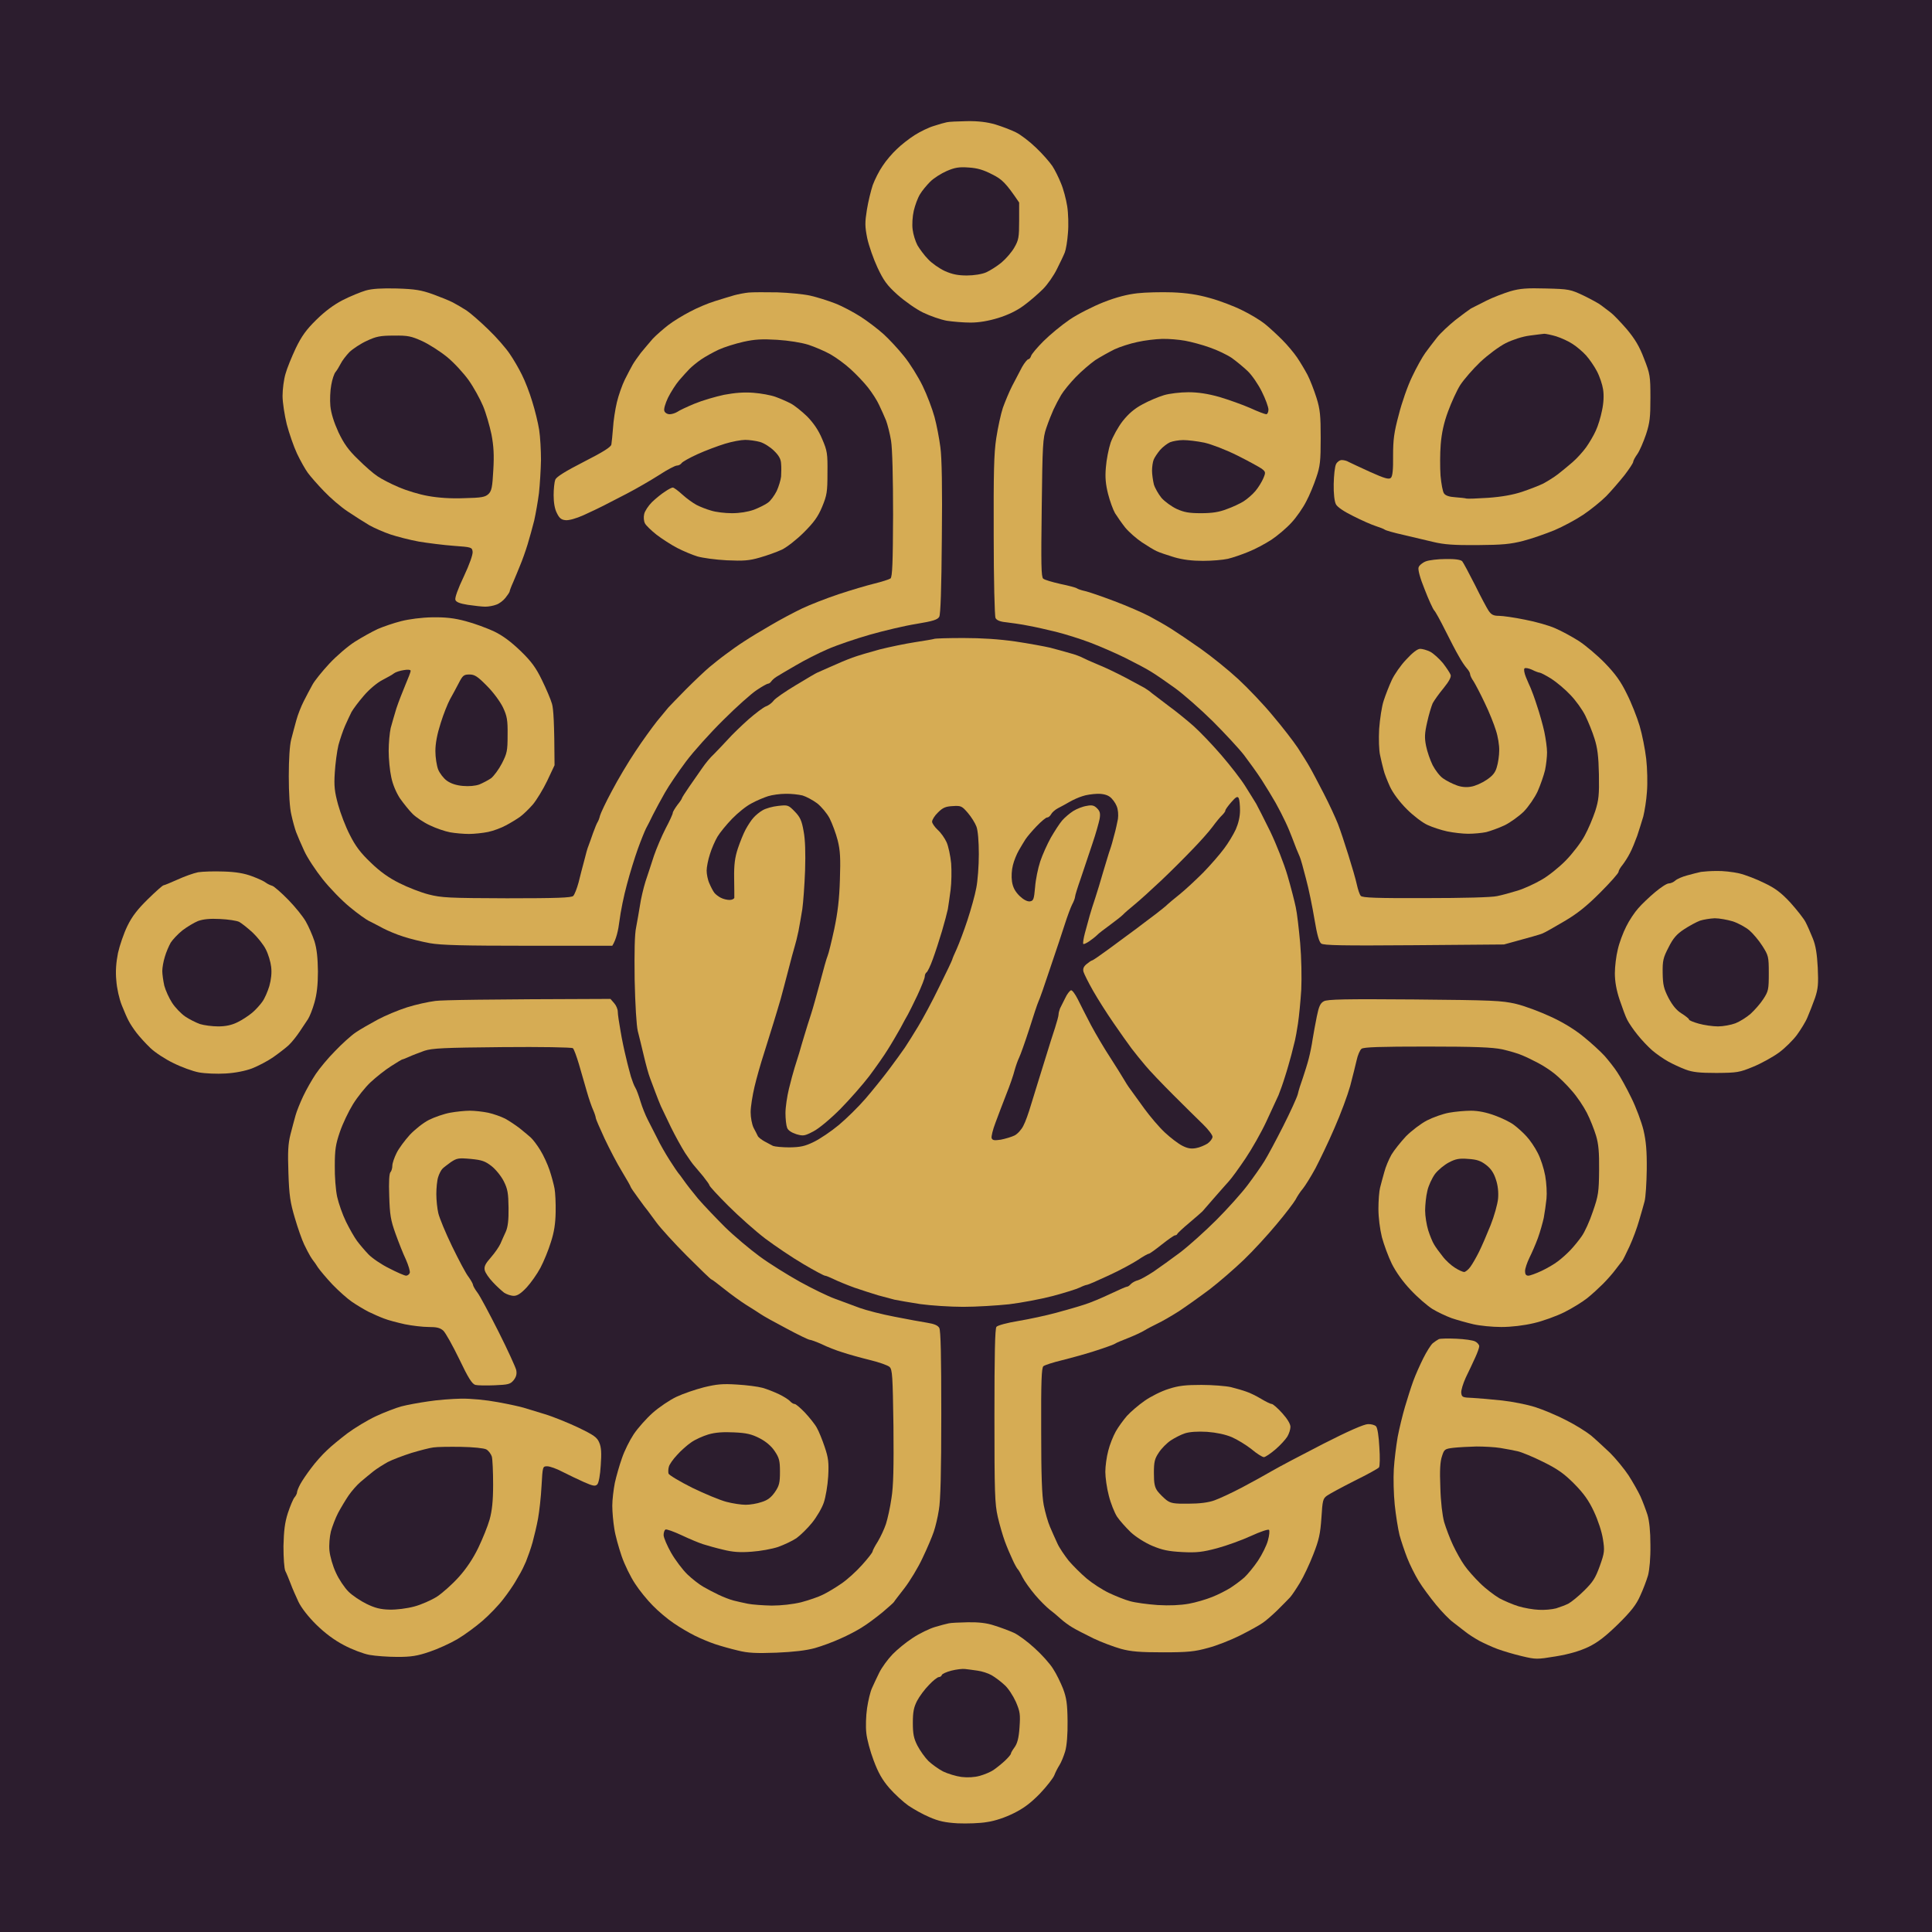 <svg width="500" height="500" viewBox="0 0 500 500" fill="none" xmlns="http://www.w3.org/2000/svg">
<rect x="0" y="0" width="500" height="500" fill="#808080" stroke="none"/>
<g clip-path="url(#clip0_2_2)">
<rect width="500" height="500" fill="white"/>
<path d="M-114 524V262V0H613.778V524H-114Z" fill="#2C1D2E"/>
<path d="M241.707 32.587C242.987 32.16 244.505 31.734 245.027 31.639C245.549 31.496 247.873 31.401 250.245 31.354C253.186 31.307 255.462 31.591 257.597 32.208C259.305 32.73 261.676 33.631 262.91 34.248C264.096 34.817 266.467 36.619 268.127 38.232C269.788 39.797 271.638 41.932 272.349 42.975C273.013 43.972 274.009 46.011 274.578 47.434C275.195 48.857 275.907 51.561 276.191 53.364C276.476 55.166 276.571 58.344 276.381 60.336C276.239 62.376 275.859 64.606 275.575 65.317C275.29 66.076 274.341 68.021 273.535 69.634C272.729 71.294 271.116 73.618 269.93 74.804C268.744 75.99 266.515 77.935 264.949 79.073C263.099 80.449 260.775 81.54 258.309 82.299C255.842 83.058 253.375 83.484 251.193 83.484C249.343 83.484 246.592 83.247 245.027 83.01C243.462 82.725 240.71 81.777 238.86 80.876C237.011 79.974 234.07 77.887 232.267 76.274C229.516 73.808 228.662 72.575 227.097 69.254C226.053 67.025 224.867 63.609 224.44 61.665C223.824 58.581 223.824 57.585 224.346 54.312C224.678 52.225 225.389 49.332 225.863 47.909C226.385 46.486 227.524 44.209 228.425 42.928C229.279 41.6 230.939 39.655 232.077 38.611C233.168 37.52 235.303 35.86 236.726 34.959C238.149 34.058 240.378 32.967 241.707 32.587Z" fill="#D6AC54"/>
<path d="M88.731 77.65C90.676 76.654 93.379 75.563 94.66 75.183C96.32 74.709 98.74 74.567 102.724 74.662C107.42 74.804 109.033 75.088 111.974 76.132C113.919 76.844 116.29 77.792 117.191 78.267C118.093 78.741 119.706 79.69 120.749 80.354C121.793 81.065 124.354 83.295 126.394 85.287C128.481 87.279 130.947 90.125 131.896 91.548C132.892 92.971 134.315 95.438 135.074 97.003C135.881 98.569 137.066 101.652 137.731 103.881C138.442 106.111 139.248 109.431 139.533 111.233C139.818 113.036 140.007 116.594 140.007 119.06C139.96 121.527 139.723 125.369 139.486 127.598C139.201 129.828 138.632 133.006 138.252 134.713C137.825 136.421 137.066 139.172 136.545 140.88C136.023 142.588 135.169 145.007 134.6 146.335C134.078 147.616 133.272 149.608 132.797 150.699C132.276 151.837 131.896 152.881 131.896 153.07C131.849 153.308 131.374 154.019 130.805 154.731C130.236 155.442 129.192 156.249 128.433 156.486C127.722 156.77 126.441 157.008 125.587 157.008C124.781 157.008 122.741 156.77 121.081 156.533C118.994 156.201 118.045 155.822 117.856 155.252C117.666 154.731 118.52 152.359 120.038 149.181C121.508 146.05 122.409 143.489 122.314 142.777C122.172 141.639 122.03 141.591 117.429 141.259C114.82 141.07 110.74 140.548 108.416 140.168C106.092 139.741 102.771 138.888 101.064 138.318C99.356 137.749 96.89 136.658 95.609 135.947C94.328 135.188 91.767 133.575 90.012 132.389C88.209 131.203 85.458 128.832 83.845 127.124C82.185 125.416 80.335 123.282 79.671 122.381C79.007 121.479 77.726 119.202 76.872 117.4C76.019 115.597 74.833 112.135 74.216 109.81C73.647 107.486 73.125 104.166 73.125 102.458C73.125 100.75 73.457 98.189 73.884 96.766C74.263 95.343 75.497 92.355 76.54 90.125C78.058 86.995 79.244 85.334 81.853 82.773C84.098 80.559 86.391 78.852 88.731 77.65Z" fill="#D6AC54"/>
<path d="M384.721 77.792C386.429 76.938 389.18 75.895 390.887 75.373C393.354 74.662 395.156 74.519 400.137 74.662C406.066 74.804 406.446 74.899 409.861 76.511C411.806 77.46 413.893 78.599 414.462 79.073L414.669 79.232C415.294 79.713 416.197 80.408 416.834 80.876C417.546 81.397 419.395 83.342 421.008 85.192C423.143 87.754 424.281 89.651 425.467 92.781C427.032 96.766 427.127 97.335 427.127 102.932C427.127 107.96 426.985 109.384 425.989 112.419C425.325 114.364 424.329 116.688 423.759 117.495C423.143 118.349 422.668 119.25 422.668 119.534C422.668 119.819 421.672 121.337 420.439 122.95C419.158 124.562 417.024 127.029 415.696 128.405C414.32 129.78 411.616 131.962 409.766 133.196C407.869 134.476 404.501 136.279 402.272 137.227C400.042 138.129 396.437 139.409 394.208 139.979C390.887 140.832 388.8 141.022 382.349 141.07C376.325 141.117 373.716 140.927 370.965 140.263C369.02 139.789 365.51 138.983 363.138 138.413C360.767 137.892 358.632 137.275 358.395 137.085C358.158 136.895 357.067 136.468 356.023 136.136C354.98 135.804 352.371 134.666 350.236 133.575C347.817 132.389 346.062 131.203 345.73 130.492C345.35 129.78 345.113 127.693 345.161 125.274C345.208 123.045 345.445 120.72 345.777 120.104C346.062 119.534 346.726 119.06 347.248 119.06C347.77 119.06 348.576 119.25 349.003 119.534C349.477 119.772 351.991 120.957 354.6 122.143C358.395 123.851 359.486 124.136 359.96 123.661C360.387 123.282 360.577 121.574 360.529 117.969C360.529 113.795 360.767 111.898 362 107.344C362.759 104.261 364.324 99.802 365.463 97.478C366.554 95.153 368.119 92.355 368.878 91.311C369.637 90.267 371.012 88.465 371.914 87.327C372.815 86.188 374.949 84.196 376.657 82.82C378.365 81.492 380.167 80.164 380.689 79.832C381.211 79.547 383.013 78.646 384.721 77.792Z" fill="#D6AC54"/>
<path d="M190.003 76.417C191.047 76.132 192.754 75.8 193.798 75.705C194.841 75.61 198.162 75.61 201.15 75.658C204.139 75.753 207.981 76.132 209.688 76.511C211.396 76.891 214.242 77.792 216.092 78.504C217.942 79.215 220.883 80.781 222.733 81.966C224.583 83.152 227.239 85.192 228.662 86.473C230.085 87.754 232.504 90.362 233.975 92.212C235.493 94.062 237.627 97.525 238.766 99.849C239.904 102.173 241.28 105.826 241.849 107.913C242.418 110 243.082 113.51 243.367 115.74C243.746 118.396 243.889 126.412 243.746 139.22C243.651 152.549 243.414 158.952 243.082 159.616C242.655 160.375 241.469 160.755 237.153 161.466C234.164 161.941 228.757 163.221 225.105 164.265C221.452 165.309 216.566 166.969 214.195 168.012C211.87 169.008 208.123 170.906 205.894 172.234C203.664 173.515 201.435 174.843 200.913 175.175C200.391 175.507 199.822 176.029 199.632 176.313C199.395 176.645 199.063 176.93 198.778 176.93C198.541 176.93 197.166 177.689 195.838 178.59C194.462 179.491 190.572 182.954 187.205 186.322C183.837 189.642 179.473 194.481 177.528 197.09C175.583 199.698 173.117 203.303 172.073 205.153C171.029 207.003 169.654 209.517 168.99 210.845C168.373 212.126 167.567 213.739 167.187 214.403C166.855 215.067 165.907 217.391 165.1 219.621C164.294 221.85 163.013 225.977 162.254 228.87C161.448 231.764 160.594 236.033 160.309 238.357C160.025 240.682 159.503 243.101 158.459 244.761H136.782C120.038 244.761 114.203 244.619 111.262 244.097C109.175 243.717 106.092 242.958 104.384 242.389C102.677 241.868 100.352 240.871 99.166 240.255C97.981 239.638 96.415 238.784 95.609 238.405C94.85 238.073 92.526 236.413 90.533 234.752C88.494 233.092 85.363 229.867 83.513 227.542C81.711 225.266 79.529 221.993 78.722 220.19C77.916 218.435 76.967 216.253 76.635 215.352C76.303 214.45 75.734 212.411 75.402 210.845C74.975 209.138 74.738 205.153 74.738 200.884C74.738 196.52 74.975 192.868 75.354 191.397C75.686 190.069 76.303 187.84 76.683 186.417C77.062 184.994 77.963 182.717 78.627 181.436C79.291 180.108 80.288 178.258 80.857 177.215C81.379 176.218 83.371 173.752 85.221 171.76C87.071 169.767 90.059 167.206 91.862 166.067C93.664 164.929 96.32 163.459 97.743 162.795C99.166 162.178 101.918 161.229 103.815 160.755C105.855 160.233 109.08 159.806 111.879 159.759C115.294 159.711 117.524 159.948 120.512 160.755C122.741 161.324 126.014 162.557 127.864 163.411C130.141 164.502 132.276 166.115 134.742 168.487C137.541 171.19 138.727 172.851 140.245 175.981C141.336 178.211 142.521 180.962 142.853 182.148C143.233 183.428 143.47 186.986 143.518 198.038L141.62 202.07C140.577 204.252 138.869 207.051 137.873 208.237C136.829 209.422 135.359 210.845 134.552 211.415C133.746 211.984 132.133 212.98 130.947 213.597C129.762 214.261 127.674 215.02 126.346 215.304C124.971 215.589 122.694 215.826 121.366 215.826C119.99 215.826 117.808 215.636 116.48 215.399C115.199 215.162 112.828 214.356 111.262 213.597C109.697 212.885 107.657 211.51 106.756 210.608C105.855 209.707 104.384 207.857 103.483 206.576C102.534 205.106 101.633 203.019 101.254 201.121C100.874 199.414 100.589 196.378 100.589 194.338C100.589 192.346 100.827 189.69 101.111 188.409C101.443 187.176 102.107 184.899 102.582 183.334C103.104 181.768 104.147 179.064 104.906 177.262C105.665 175.507 106.282 173.894 106.282 173.61C106.282 173.325 105.57 173.23 104.527 173.42C103.53 173.562 102.392 173.942 102.013 174.226C101.633 174.558 100.257 175.317 98.977 175.981C97.601 176.693 95.609 178.353 94.186 180.013C92.81 181.579 91.387 183.523 90.96 184.282C90.581 185.041 89.822 186.654 89.3 187.84C88.778 189.026 88.019 191.255 87.593 192.82C87.213 194.386 86.786 197.611 86.644 199.936C86.407 203.446 86.596 204.916 87.498 208.237C88.114 210.466 89.442 213.976 90.533 216.063C91.956 218.909 93.285 220.712 95.941 223.226C98.265 225.503 100.637 227.21 103.341 228.538C105.475 229.629 108.89 230.958 110.93 231.479C114.251 232.333 116.148 232.428 131.185 232.476C144.182 232.476 147.929 232.333 148.356 231.859C148.688 231.527 149.305 229.961 149.731 228.396C150.111 226.831 150.775 224.269 151.202 222.704C151.581 221.139 152.056 219.431 152.293 218.909C152.483 218.388 153.052 216.87 153.479 215.589C153.953 214.261 154.475 213.027 154.665 212.743C154.854 212.458 155.139 211.747 155.281 211.083C155.471 210.419 156.799 207.573 158.364 204.679C159.882 201.786 162.586 197.232 164.436 194.481C166.239 191.729 168.8 188.219 170.033 186.654C171.314 185.089 172.642 183.476 172.974 183.096C173.306 182.717 175.393 180.582 177.575 178.353C179.805 176.124 182.509 173.562 183.647 172.613C184.785 171.665 186.683 170.147 187.869 169.293C189.054 168.392 191.189 166.874 192.612 165.973C194.035 165.024 197.166 163.127 199.49 161.798C201.814 160.423 205.467 158.478 207.554 157.482C209.641 156.486 213.91 154.826 217.041 153.782C220.171 152.738 224.346 151.505 226.29 151.031C228.235 150.556 230.133 149.94 230.465 149.703C230.939 149.276 231.081 145.671 231.129 133.29C231.129 123.614 230.939 116.119 230.607 114.08C230.322 112.277 229.706 109.905 229.326 108.862C228.899 107.818 228.093 106.016 227.524 104.83C227.002 103.644 225.674 101.604 224.63 100.276C223.587 98.948 221.547 96.813 220.124 95.533C218.701 94.204 216.329 92.497 214.906 91.691C213.483 90.884 210.922 89.793 209.214 89.224C207.364 88.655 204.139 88.133 201.15 87.943C197.213 87.706 195.363 87.801 192.375 88.465C190.288 88.939 187.394 89.841 185.971 90.505C184.548 91.169 182.509 92.307 181.465 93.019C180.421 93.73 179.093 94.821 178.477 95.438C177.86 96.055 176.674 97.383 175.773 98.426C174.872 99.47 173.591 101.509 172.879 102.932C172.168 104.45 171.741 105.873 171.931 106.348C172.073 106.822 172.69 107.202 173.306 107.202C173.875 107.202 174.777 106.917 175.299 106.585C175.82 106.205 177.86 105.257 179.805 104.45C181.75 103.644 185.165 102.648 187.394 102.173C190.193 101.652 192.517 101.462 194.984 101.652C196.929 101.794 199.49 102.268 200.676 102.695C201.862 103.122 203.617 103.881 204.613 104.403C205.562 104.877 207.506 106.443 208.882 107.771C210.542 109.478 211.823 111.328 212.772 113.605C214.1 116.688 214.195 117.352 214.147 122.381C214.147 127.314 214.005 128.167 212.772 131.156C211.681 133.765 210.637 135.188 208.028 137.797C206.178 139.647 203.617 141.639 202.336 142.255C201.008 142.872 198.494 143.773 196.644 144.295C193.893 145.102 192.422 145.196 188.106 145.007C185.212 144.864 181.844 144.39 180.516 144.011C179.236 143.631 176.864 142.635 175.299 141.829C173.733 141.022 171.314 139.457 169.891 138.366C168.515 137.275 167.14 135.947 166.903 135.425C166.618 134.903 166.523 133.812 166.713 133.053C166.855 132.294 167.804 130.871 168.753 129.923C169.749 128.974 171.267 127.741 172.12 127.219C172.927 126.65 173.828 126.175 174.113 126.175C174.397 126.175 175.488 126.982 176.627 128.025C177.718 129.021 179.378 130.207 180.279 130.682C181.18 131.156 182.888 131.82 184.074 132.152C185.26 132.531 187.631 132.816 189.434 132.816C191.426 132.816 193.513 132.484 195.126 131.915C196.454 131.393 198.114 130.587 198.778 130.065C199.443 129.591 200.439 128.215 201.008 127.076C201.53 125.938 202.051 124.23 202.146 123.329C202.194 122.428 202.241 120.91 202.146 120.009C202.099 118.823 201.577 117.874 200.296 116.641C199.348 115.692 197.688 114.649 196.644 114.364C195.6 114.079 193.893 113.842 192.849 113.842C191.806 113.842 189.481 114.269 187.631 114.838C185.781 115.408 182.603 116.594 180.516 117.542C178.429 118.491 176.579 119.534 176.389 119.866C176.152 120.199 175.631 120.483 175.204 120.483C174.729 120.483 172.642 121.574 170.555 122.95C168.468 124.278 164.721 126.46 162.254 127.741C159.787 129.021 156.989 130.444 156.088 130.919C155.186 131.393 152.957 132.437 151.107 133.29C149.115 134.192 147.217 134.713 146.364 134.619C145.273 134.524 144.751 134.097 144.134 132.816C143.565 131.772 143.28 130.065 143.28 128.167C143.28 126.555 143.47 124.752 143.707 124.136C143.992 123.424 146.221 122.001 151.06 119.534C156.088 116.973 158.127 115.692 158.222 115.028C158.317 114.506 158.507 112.562 158.649 110.759C158.744 108.957 159.218 105.921 159.645 104.118C160.072 102.316 161.021 99.612 161.732 98.189C162.444 96.766 163.345 95.058 163.725 94.394C164.104 93.73 165.053 92.355 165.859 91.311C166.713 90.267 168.088 88.655 168.942 87.659C169.844 86.71 171.646 85.145 172.927 84.148C174.208 83.152 176.769 81.587 178.619 80.638C180.469 79.642 183.315 78.456 185.023 77.935C186.73 77.413 188.96 76.701 190.003 76.417Z" fill="#D6AC54"/>
<path d="M285.583 78.219C288.951 76.891 291.797 76.18 294.359 75.895C296.446 75.658 300.525 75.563 303.371 75.658C307.071 75.8 309.917 76.227 313.095 77.128C315.562 77.792 319.309 79.215 321.396 80.259C323.483 81.255 326.14 82.868 327.325 83.816C328.511 84.765 330.551 86.662 331.832 87.943C333.16 89.271 334.868 91.311 335.674 92.497C336.48 93.683 337.666 95.675 338.378 97.003C339.042 98.284 340.085 100.988 340.702 102.932C341.651 105.968 341.793 107.534 341.793 113.368C341.793 119.345 341.651 120.673 340.655 123.566C340.038 125.416 338.899 128.215 338.046 129.78C337.239 131.393 335.532 133.86 334.251 135.235C332.97 136.658 330.598 138.65 329.033 139.694C327.42 140.738 324.764 142.161 323.056 142.825C321.349 143.536 318.977 144.343 317.744 144.627C316.463 144.912 313.617 145.149 311.34 145.149C308.494 145.149 306.122 144.864 303.845 144.2C301.996 143.631 300.003 142.967 299.339 142.635C298.675 142.35 296.967 141.307 295.544 140.358C294.121 139.409 292.177 137.702 291.228 136.563C290.327 135.425 289.141 133.717 288.572 132.816C288.05 131.915 287.243 129.685 286.769 127.835C286.152 125.369 285.963 123.566 286.2 120.957C286.342 119.013 286.911 116.119 287.433 114.554C288.002 112.989 289.378 110.474 290.564 108.957C292.034 107.107 293.6 105.731 295.687 104.64C297.3 103.739 299.814 102.695 301.237 102.268C302.66 101.841 305.506 101.509 307.545 101.509C310.059 101.509 312.573 101.889 315.609 102.743C317.981 103.454 321.586 104.735 323.531 105.589C325.475 106.49 327.373 107.202 327.705 107.202C327.99 107.202 328.274 106.68 328.274 106.016C328.274 105.352 327.515 103.264 326.566 101.367C325.665 99.517 324.005 97.098 322.914 96.055C321.823 95.011 319.973 93.493 318.787 92.639C317.601 91.833 315.04 90.6 313.095 89.935C311.15 89.224 308.257 88.465 306.692 88.18C305.126 87.896 302.47 87.659 300.762 87.706C299.055 87.754 296.209 88.085 294.359 88.512C292.509 88.892 289.852 89.746 288.429 90.41C287.006 91.121 284.777 92.355 283.449 93.208C282.168 94.11 279.891 96.055 278.421 97.572C276.95 99.09 275.243 101.177 274.626 102.221C274.009 103.264 273.108 104.972 272.634 106.016C272.159 107.059 271.306 109.194 270.784 110.759C269.883 113.368 269.788 115.076 269.598 131.393C269.408 146.05 269.456 149.276 269.977 149.75C270.357 150.082 272.349 150.651 274.436 151.126C276.523 151.553 278.468 152.074 278.705 152.264C278.942 152.454 279.939 152.786 280.84 152.976C281.741 153.165 285.156 154.351 288.429 155.585C291.702 156.818 295.734 158.573 297.442 159.474C299.149 160.375 301.711 161.846 303.134 162.747C304.557 163.648 308.02 165.973 310.771 167.917C313.522 169.862 317.886 173.372 320.447 175.744C322.961 178.068 327.041 182.337 329.413 185.231C331.832 188.077 334.725 191.824 335.864 193.532C336.955 195.24 338.378 197.469 338.947 198.513C339.564 199.556 341.176 202.639 342.599 205.391C344.022 208.142 345.635 211.652 346.252 213.217C346.868 214.783 348.054 218.388 348.956 221.281C349.857 224.127 350.853 227.542 351.137 228.87C351.422 230.151 351.849 231.527 352.181 231.859C352.608 232.333 356.213 232.476 368.973 232.428C378.602 232.428 386.097 232.238 387.472 231.906C388.705 231.669 391.077 231.005 392.785 230.483C394.492 229.961 397.244 228.681 398.951 227.685C400.659 226.736 403.505 224.459 405.26 222.657C407.015 220.854 409.197 218.008 410.098 216.3C411.047 214.593 412.233 211.747 412.849 209.897C413.751 207.051 413.893 205.723 413.798 200.41C413.703 195.714 413.419 193.532 412.66 191.16C412.138 189.453 411.047 186.796 410.288 185.231C409.529 183.666 407.774 181.246 406.398 179.823C405.07 178.4 402.793 176.503 401.465 175.649C400.09 174.795 398.714 174.084 398.477 174.084C398.24 174.084 397.291 173.752 396.485 173.325C395.631 172.945 394.73 172.756 394.54 172.993C394.303 173.183 394.492 174.226 394.919 175.27C395.346 176.313 395.915 177.594 396.153 178.116C396.39 178.638 397.149 180.677 397.765 182.622C398.429 184.567 399.283 187.603 399.663 189.358C400.042 191.16 400.374 193.532 400.374 194.718C400.374 195.904 400.137 197.991 399.853 199.319C399.52 200.695 398.667 203.161 397.955 204.774C397.196 206.434 395.583 208.758 394.35 210.039C393.069 211.272 390.84 212.885 389.37 213.597C387.852 214.308 385.717 215.067 384.626 215.352C383.488 215.589 381.401 215.779 379.978 215.779C378.555 215.779 376.088 215.494 374.523 215.162C372.957 214.83 370.68 214.071 369.447 213.502C368.166 212.933 365.795 211.13 364.087 209.422C362.19 207.525 360.529 205.296 359.723 203.588C359.059 202.118 358.253 200.125 358.063 199.224C357.826 198.323 357.399 196.615 357.162 195.429C356.877 194.243 356.782 191.208 356.924 188.646C357.114 186.132 357.589 182.812 358.11 181.294C358.585 179.823 359.533 177.404 360.197 175.981C360.861 174.558 362.522 172.139 363.945 170.669C365.557 168.914 366.838 167.917 367.55 167.917C368.119 167.917 369.305 168.249 370.159 168.676C370.965 169.103 372.435 170.431 373.432 171.617C374.38 172.851 375.282 174.226 375.424 174.653C375.614 175.222 374.997 176.361 373.574 178.116C372.388 179.539 371.155 181.294 370.775 182.005C370.443 182.764 369.779 184.946 369.352 186.891C368.688 189.785 368.641 190.923 369.068 193.058C369.352 194.481 370.111 196.71 370.775 198.038C371.439 199.319 372.625 200.884 373.479 201.453C374.333 202.07 375.851 202.829 376.894 203.209C378.08 203.683 379.503 203.825 380.689 203.588C381.733 203.446 383.535 202.639 384.721 201.833C386.286 200.789 386.998 199.936 387.377 198.513C387.709 197.469 387.994 195.524 387.994 194.243C388.041 192.915 387.662 190.591 387.14 189.026C386.666 187.46 385.385 184.235 384.247 181.911C383.156 179.586 381.827 177.072 381.353 176.313C380.831 175.602 380.452 174.748 380.452 174.416C380.452 174.131 380.072 173.467 379.598 172.945C379.171 172.471 378.222 171.096 377.558 169.862C376.847 168.676 375.282 165.641 374.048 163.174C372.815 160.707 371.534 158.336 371.155 157.956C370.823 157.577 369.684 155.11 368.688 152.501C367.502 149.608 366.933 147.426 367.123 146.857C367.265 146.335 368.119 145.623 368.973 145.291C369.779 144.959 372.151 144.675 374.191 144.675C376.61 144.627 378.033 144.864 378.412 145.244C378.697 145.576 380.167 148.327 381.685 151.315C383.156 154.304 384.768 157.34 385.243 158.051C385.954 159.095 386.523 159.379 387.946 159.379C388.895 159.379 391.931 159.806 394.682 160.375C397.433 160.897 400.943 161.893 402.509 162.605C404.074 163.269 406.778 164.739 408.58 165.878C410.335 167.016 413.371 169.578 415.316 171.57C418.02 174.368 419.443 176.313 421.008 179.539C422.194 181.863 423.665 185.61 424.329 187.84C424.993 190.069 425.752 193.911 426.036 196.378C426.321 198.845 426.416 202.687 426.226 204.916C426.084 207.146 425.609 209.992 425.277 211.32C424.898 212.601 424.186 214.877 423.712 216.3C423.19 217.723 422.384 219.763 421.815 220.807C421.293 221.85 420.392 223.226 419.87 223.89C419.301 224.554 418.874 225.36 418.874 225.645C418.874 225.977 416.739 228.396 414.13 231.005C410.62 234.515 408.201 236.46 404.786 238.452C402.224 239.97 399.71 241.393 399.188 241.583C398.667 241.82 396.2 242.532 389.227 244.429L365.984 244.619C347.39 244.761 342.599 244.666 341.935 244.192C341.366 243.765 340.844 241.868 340.18 237.883C339.658 234.752 338.71 230.056 337.998 227.447C337.334 224.839 336.623 222.277 336.385 221.755C336.148 221.234 335.769 220.285 335.484 219.621C335.247 218.957 334.725 217.676 334.393 216.775C334.061 215.874 333.302 214.024 332.686 212.743C332.069 211.415 330.93 209.185 330.124 207.762C329.318 206.339 327.705 203.683 326.519 201.833C325.333 199.983 323.246 197.137 321.965 195.429C320.637 193.722 316.985 189.785 313.854 186.654C310.676 183.523 306.312 179.681 304.083 178.068C301.853 176.456 299.102 174.558 297.916 173.847C296.73 173.088 293.742 171.522 291.275 170.289C288.809 169.056 284.729 167.301 282.263 166.352C279.796 165.403 275.717 164.123 273.25 163.506C270.784 162.889 267.368 162.13 265.661 161.846C263.953 161.514 261.582 161.182 260.348 161.039C258.83 160.897 257.929 160.518 257.644 159.948C257.407 159.522 257.17 149.94 257.17 138.745C257.123 122.238 257.218 117.4 257.834 113.368C258.261 110.617 259.02 107.107 259.542 105.541C260.111 103.976 261.155 101.415 261.961 99.849C262.767 98.284 263.906 96.102 264.522 94.963C265.139 93.873 265.898 92.971 266.135 92.971C266.372 92.971 266.704 92.592 266.847 92.117C266.942 91.691 268.412 89.935 270.025 88.323C271.685 86.662 274.721 84.148 276.808 82.725C278.895 81.302 282.832 79.31 285.583 78.219Z" fill="#D6AC54"/>
<path d="M236.726 166.21C239.193 165.83 241.469 165.451 241.707 165.356C241.944 165.214 245.406 165.119 249.296 165.119C254.087 165.119 258.498 165.403 262.815 166.02C266.325 166.542 270.404 167.301 271.827 167.633C273.25 168.012 275.527 168.629 276.808 169.008C278.136 169.34 279.607 169.91 280.128 170.194C280.65 170.479 282.453 171.285 284.16 171.997C285.868 172.661 288.999 174.179 291.181 175.317C293.315 176.456 295.544 177.689 296.114 177.974C296.683 178.306 297.584 178.922 298.106 179.397C298.675 179.823 300.62 181.294 302.47 182.717C304.367 184.093 307.213 186.417 308.826 187.84C310.439 189.263 313.712 192.678 316.083 195.429C318.455 198.181 321.254 201.786 322.297 203.493C323.388 205.201 324.622 207.24 325.096 207.999C325.523 208.758 327.183 212.031 328.748 215.209C330.314 218.482 332.306 223.51 333.207 226.594C334.109 229.677 335.057 233.377 335.342 234.8C335.674 236.223 336.148 240.397 336.48 244.049C336.812 247.892 336.907 252.967 336.765 256.145C336.575 259.134 336.196 263.071 335.911 264.921C335.626 266.771 335.294 268.668 335.152 269.19C335.01 269.711 334.583 271.419 334.203 272.984C333.777 274.55 333.065 277.111 332.543 278.677C332.069 280.242 331.31 282.376 330.883 283.42C330.409 284.464 328.986 287.547 327.705 290.298C326.424 293.049 324.005 297.318 322.345 299.785C320.685 302.251 318.74 304.955 317.981 305.762C317.269 306.568 315.467 308.56 314.044 310.22C312.621 311.833 311.34 313.304 311.198 313.493C311.055 313.636 309.585 314.964 307.877 316.387C306.17 317.81 304.747 319.138 304.699 319.328C304.604 319.565 304.32 319.707 304.083 319.707C303.845 319.707 302.28 320.798 300.667 322.079C299.007 323.407 297.537 324.451 297.347 324.451C297.11 324.451 295.829 325.162 294.501 326.063C293.125 326.965 289.71 328.815 286.911 330.095C284.065 331.423 281.551 332.514 281.314 332.514C281.077 332.514 280.176 332.846 279.417 333.226C278.658 333.605 275.48 334.602 272.444 335.408C269.361 336.214 264.285 337.163 261.155 337.543C258.024 337.875 252.664 338.207 249.296 338.207C245.928 338.207 240.9 337.875 238.149 337.495C235.398 337.068 232.409 336.546 231.508 336.357C230.607 336.119 228.662 335.598 227.239 335.218C225.816 334.791 223.017 333.89 221.073 333.226C219.128 332.514 216.709 331.518 215.76 331.044C214.764 330.57 213.768 330.143 213.483 330.143C213.246 330.143 210.732 328.815 207.933 327.154C205.087 325.494 200.676 322.506 198.067 320.561C195.458 318.569 191.142 314.727 188.438 312.023C185.781 309.367 183.6 306.995 183.6 306.758C183.6 306.568 182.841 305.524 181.939 304.386C181.038 303.295 179.995 302.062 179.662 301.682C179.283 301.303 178.239 299.785 177.291 298.362C176.389 296.939 174.729 293.95 173.638 291.721C172.547 289.492 171.409 287.025 171.029 286.266C170.697 285.507 170.081 283.942 169.654 282.803C169.227 281.712 168.61 280.005 168.231 279.009C167.851 278.06 167.14 275.451 166.618 273.222C166.096 270.992 165.385 268.099 165.053 266.818C164.721 265.395 164.389 260.082 164.246 253.536C164.151 246.326 164.246 241.725 164.626 240.018C164.91 238.595 165.337 236.033 165.622 234.326L165.622 234.325C165.859 232.618 166.523 229.867 167.045 228.159C167.614 226.451 168.61 223.463 169.227 221.518C169.891 219.573 171.267 216.348 172.263 214.403C173.306 212.458 174.113 210.656 174.113 210.371C174.113 210.087 174.682 209.185 175.299 208.331C175.963 207.525 176.484 206.719 176.484 206.576C176.484 206.434 177.338 205.106 178.382 203.588C179.425 202.118 180.943 199.936 181.75 198.75C182.556 197.564 183.884 195.951 184.738 195.192C185.544 194.386 187.157 192.678 188.343 191.397C189.529 190.069 191.948 187.745 193.703 186.18C195.506 184.614 197.498 183.096 198.209 182.812C198.921 182.575 199.822 181.863 200.202 181.341C200.581 180.772 203.285 178.922 206.131 177.215C209.024 175.459 211.396 174.084 211.491 174.084C211.538 174.084 213.009 173.42 214.811 172.613C216.566 171.807 219.175 170.716 220.598 170.194C222.021 169.673 225.247 168.724 227.713 168.06C230.18 167.443 234.259 166.589 236.726 166.21Z" fill="#D6AC54"/>
<path d="M45.945 227.637C47.7 226.831 50.072 225.977 51.258 225.74C52.444 225.55 55.432 225.455 57.899 225.55C61.077 225.645 63.259 226.024 65.251 226.783C66.816 227.353 68.429 228.112 68.808 228.444C69.188 228.728 69.947 229.108 70.469 229.25C70.99 229.44 72.84 231.052 74.643 232.902C76.398 234.705 78.438 237.219 79.149 238.5C79.861 239.733 80.857 242.01 81.379 243.575C81.995 245.567 82.232 247.892 82.28 251.402C82.28 254.912 81.995 257.284 81.379 259.466C80.904 261.173 80.145 263.071 79.718 263.735C79.291 264.399 78.295 265.869 77.536 267.008C76.778 268.146 75.544 269.711 74.738 270.47C73.979 271.182 72.129 272.605 70.706 273.601C69.283 274.597 66.816 275.878 65.251 276.495C63.496 277.159 60.887 277.68 58.373 277.823C56.144 277.965 53.06 277.823 51.495 277.538C49.93 277.254 46.941 276.163 44.854 275.119C42.767 274.123 40.111 272.368 38.925 271.229C37.739 270.091 36.126 268.336 35.367 267.34C34.561 266.296 33.66 264.921 33.328 264.257C32.948 263.592 32.142 261.742 31.525 260.177C30.861 258.517 30.244 255.813 30.102 253.774C29.865 251.354 30.055 249.078 30.529 246.658C30.956 244.714 32.047 241.535 32.948 239.686C34.181 237.124 35.652 235.274 38.308 232.665C40.3 230.72 42.103 229.108 42.34 229.108C42.53 229.108 44.143 228.444 45.945 227.637Z" fill="#D6AC54"/>
<path d="M436.661 226.546C437.99 226.167 439.555 225.787 440.219 225.645C440.883 225.55 442.686 225.408 444.251 225.408C445.816 225.36 448.425 225.645 450.085 226.024C451.698 226.404 454.639 227.542 456.631 228.538C459.43 229.867 460.995 231.052 463.367 233.614C465.027 235.464 466.782 237.693 467.257 238.595C467.731 239.496 468.585 241.441 469.154 242.864C469.913 244.714 470.245 246.896 470.435 250.453C470.624 254.627 470.53 255.861 469.723 258.28C469.154 259.845 468.3 262.075 467.778 263.26C467.304 264.446 466.023 266.486 465.027 267.862C464.031 269.19 461.944 271.277 460.379 272.415C458.813 273.554 455.825 275.214 453.738 276.068C450.18 277.538 449.611 277.633 444.251 277.68C439.84 277.68 438.037 277.491 436.187 276.779C434.906 276.305 432.867 275.356 431.681 274.692C430.495 274.028 428.645 272.747 427.602 271.846C426.511 270.897 424.803 269.095 423.759 267.767C422.716 266.486 421.53 264.731 421.15 263.972C420.724 263.213 419.87 260.841 419.158 258.754C418.304 256.193 417.925 253.963 417.925 251.876C417.925 250.169 418.257 247.417 418.684 245.71C419.063 244.002 420.06 241.346 420.866 239.78C421.625 238.215 423.048 236.081 423.997 235.037C424.898 233.993 426.843 232.143 428.313 230.91C429.784 229.677 431.349 228.633 431.871 228.633C432.345 228.633 433.104 228.301 433.531 227.922C433.958 227.495 435.381 226.878 436.661 226.546Z" fill="#D6AC54"/>
<path d="M105.333 260.699C107.562 259.987 110.835 259.276 112.685 259.039C114.535 258.802 125.445 258.612 157.985 258.517L158.934 259.608C159.455 260.177 159.882 261.173 159.882 261.837C159.882 262.501 160.214 264.731 160.594 266.818C160.926 268.905 161.59 271.988 162.017 273.696C162.396 275.404 163.013 277.633 163.298 278.677C163.63 279.72 164.104 281.001 164.436 281.523C164.768 282.044 165.337 283.657 165.764 285.08C166.191 286.503 167.045 288.638 167.662 289.824C168.278 291.009 169.369 293.144 170.081 294.567C170.745 295.99 172.215 298.551 173.306 300.259C174.397 301.967 175.393 303.437 175.536 303.58C175.678 303.722 176.342 304.576 176.959 305.477C177.575 306.378 179.236 308.513 180.659 310.22C182.129 311.928 185.26 315.201 187.631 317.573C190.051 319.944 194.083 323.312 196.597 325.162C199.111 327.012 203.759 329.906 206.985 331.708C210.163 333.463 214.242 335.455 216.092 336.119C217.942 336.784 220.788 337.875 222.496 338.491C224.203 339.108 228.235 340.151 231.508 340.768C234.781 341.432 238.576 342.096 239.999 342.333C241.754 342.618 242.703 342.997 243.082 343.661C243.462 344.326 243.604 350.919 243.604 365.956C243.604 380.897 243.414 388.345 242.987 390.716C242.703 392.614 242.086 395.175 241.659 396.408C241.232 397.689 239.951 400.725 238.766 403.192C237.627 405.658 235.493 409.168 234.07 411.018C232.647 412.868 231.413 414.433 231.366 414.576C231.318 414.718 229.99 415.904 228.425 417.232C226.86 418.513 224.535 420.268 223.207 421.074C221.926 421.928 219.365 423.256 217.515 424.063C215.665 424.916 212.724 426.007 210.874 426.529C208.597 427.146 205.419 427.525 200.913 427.715C195.648 427.905 193.561 427.81 190.952 427.146C189.102 426.719 186.446 425.96 185.023 425.486C183.6 425.011 181.228 424.015 179.805 423.304C178.382 422.592 175.915 421.169 174.35 420.078C172.784 419.035 170.365 416.995 168.942 415.524C167.519 414.101 165.432 411.54 164.341 409.832C163.203 408.125 161.637 404.947 160.878 402.717C160.12 400.488 159.218 397.31 158.981 395.602C158.697 393.894 158.459 391.238 158.459 389.673C158.459 388.107 158.791 385.451 159.123 383.743C159.503 382.036 160.309 379.19 160.973 377.34C161.59 375.49 162.966 372.739 164.009 371.173C165.053 369.608 167.282 367.094 168.942 365.624C170.603 364.153 173.354 362.303 175.061 361.497C176.769 360.69 179.947 359.599 182.176 359.03C185.497 358.224 187.015 358.082 190.715 358.319C193.181 358.461 196.17 358.84 197.355 359.173C198.541 359.505 200.439 360.264 201.625 360.833C202.81 361.402 204.091 362.208 204.471 362.635C204.85 363.062 205.419 363.394 205.656 363.347C205.941 363.347 207.127 364.343 208.313 365.576C209.499 366.857 210.922 368.612 211.396 369.513C211.918 370.414 212.819 372.644 213.436 374.494C214.384 377.292 214.527 378.478 214.337 382.083C214.195 384.455 213.673 387.491 213.199 388.866C212.724 390.289 211.349 392.614 210.163 394.084C208.977 395.555 207.174 397.31 206.131 398.069C205.087 398.78 202.953 399.776 201.387 400.345C199.822 400.867 196.739 401.436 194.509 401.579C191.521 401.816 189.624 401.674 187.157 401.057C185.307 400.63 182.983 399.966 181.939 399.634C180.896 399.302 178.382 398.258 176.389 397.31C174.35 396.361 172.5 395.697 172.215 395.839C171.978 395.982 171.741 396.598 171.741 397.262C171.741 397.926 172.642 400.013 173.686 401.863C174.777 403.761 176.674 406.275 177.907 407.461C179.141 408.647 180.991 410.07 181.987 410.639C183.03 411.255 184.785 412.157 185.971 412.726C187.157 413.295 188.865 413.959 189.766 414.196C190.667 414.434 192.375 414.813 193.561 415.05C194.747 415.287 197.498 415.477 199.727 415.524C202.194 415.524 205.135 415.192 207.317 414.671C209.261 414.149 211.823 413.295 213.009 412.678C214.195 412.109 216.329 410.828 217.752 409.832C219.175 408.884 221.594 406.702 223.065 405.042C224.583 403.381 225.816 401.769 225.816 401.531C225.816 401.294 226.433 400.108 227.192 398.922C227.903 397.737 228.852 395.697 229.279 394.416C229.706 393.088 230.37 390.147 230.702 387.775C231.224 384.597 231.318 379.806 231.224 369.039C231.034 355.994 230.939 354.477 230.227 353.765C229.753 353.338 227.476 352.532 225.105 351.963C222.78 351.393 219.555 350.492 217.989 349.97C216.424 349.496 214.005 348.547 212.677 347.883C211.301 347.267 209.878 346.745 209.594 346.745C209.261 346.745 206.51 345.417 203.522 343.804C200.534 342.238 197.545 340.578 196.881 340.104C196.217 339.677 194.509 338.539 193.086 337.685C191.663 336.784 189.102 334.934 187.394 333.558C185.687 332.182 184.216 331.091 184.074 331.091C183.932 331.091 181.133 328.388 177.813 325.067C174.492 321.747 170.935 317.81 169.891 316.387C168.847 314.964 167.804 313.541 167.614 313.304C167.377 313.066 166.286 311.596 165.195 310.078C164.104 308.608 163.203 307.279 163.203 307.137C163.203 306.995 162.207 305.24 160.973 303.2C159.74 301.208 157.748 297.366 156.467 294.662C155.234 292.006 154.19 289.586 154.19 289.349C154.19 289.112 153.906 288.163 153.526 287.31C153.147 286.503 152.388 284.321 151.866 282.471C151.344 280.621 150.443 277.491 149.826 275.404C149.21 273.364 148.546 271.514 148.261 271.277C147.976 271.04 140.007 270.897 129.999 270.992C114.82 271.134 111.879 271.277 109.839 271.941L109.684 271.998C108.417 272.468 106.724 273.094 105.95 273.459C105.096 273.838 104.289 274.17 104.147 274.17C104.005 274.17 102.677 274.977 101.206 275.925C99.688 276.874 97.317 278.771 95.941 280.052C94.518 281.38 92.478 283.942 91.34 285.792C90.201 287.642 88.683 290.82 87.972 292.907C86.881 296.085 86.644 297.508 86.644 301.682C86.596 304.433 86.881 308.038 87.26 309.746C87.64 311.454 88.636 314.3 89.537 316.15C90.439 318 91.719 320.229 92.383 321.13C93.047 322.031 94.376 323.597 95.324 324.593C96.273 325.589 98.692 327.249 100.732 328.245C102.724 329.289 104.716 330.143 105.096 330.143C105.475 330.143 105.902 329.811 106.044 329.431C106.187 329.052 105.712 327.486 105.048 325.969C104.337 324.498 103.151 321.462 102.345 319.233C101.111 315.77 100.874 314.395 100.732 309.509C100.589 305.809 100.732 303.627 101.064 303.342C101.301 303.105 101.538 302.346 101.538 301.682C101.538 301.018 102.06 299.548 102.629 298.409C103.198 297.223 104.764 295.136 106.044 293.713C107.373 292.29 109.602 290.535 111.025 289.824C112.448 289.112 114.915 288.258 116.48 287.974C118.045 287.689 120.322 287.452 121.603 287.452C122.836 287.452 124.971 287.689 126.346 287.974C127.674 288.258 129.667 288.97 130.71 289.492C131.754 290.061 133.461 291.199 134.505 292.006L134.748 292.204C135.74 293.015 136.869 293.939 137.351 294.377C137.92 294.899 139.011 296.322 139.818 297.65C140.624 298.931 141.715 301.303 142.237 302.868C142.759 304.433 143.328 306.568 143.518 307.611C143.707 308.655 143.85 311.359 143.802 313.636C143.755 316.624 143.423 318.853 142.569 321.462C141.952 323.502 140.719 326.49 139.865 328.103C139.011 329.716 137.398 331.993 136.308 333.179C134.837 334.744 133.888 335.361 132.987 335.361C132.228 335.361 131.137 334.981 130.473 334.554C129.856 334.08 128.481 332.846 127.532 331.803C126.536 330.759 125.587 329.384 125.445 328.72C125.255 327.771 125.587 327.06 127.058 325.399C128.101 324.213 129.192 322.601 129.524 321.842C129.856 321.083 130.473 319.66 130.9 318.759C131.422 317.573 131.659 315.818 131.612 312.592C131.564 308.75 131.374 307.706 130.378 305.714C129.714 304.386 128.291 302.631 127.2 301.777C125.54 300.496 124.734 300.212 121.84 299.927C118.662 299.642 118.235 299.737 116.717 300.733L116.526 300.874C115.674 301.502 114.752 302.18 114.488 302.489C114.156 302.821 113.634 303.817 113.397 304.623C113.112 305.477 112.922 307.469 112.922 309.034C112.922 310.6 113.16 312.829 113.444 314.015C113.729 315.201 115.294 319.043 117.002 322.553C118.709 326.063 120.607 329.668 121.271 330.475C121.887 331.329 122.409 332.277 122.409 332.514C122.409 332.752 122.931 333.7 123.548 334.507C124.212 335.361 126.631 339.914 129.003 344.61C131.374 349.306 133.414 353.812 133.604 354.571C133.793 355.615 133.604 356.326 132.94 357.18C132.086 358.224 131.564 358.366 128.007 358.508C125.872 358.603 123.595 358.556 123.026 358.414C122.172 358.176 121.176 356.611 118.852 351.725C117.144 348.215 115.294 344.895 114.725 344.373C113.871 343.614 112.97 343.424 110.93 343.424C109.412 343.424 106.614 343.092 104.764 342.713C102.866 342.286 100.447 341.669 99.404 341.242C98.36 340.863 96.558 340.057 95.372 339.487C94.186 338.871 92.288 337.732 91.103 336.926C89.917 336.119 87.687 334.127 86.075 332.467C84.509 330.807 82.802 328.767 82.28 328.008C81.805 327.249 81.284 326.49 81.141 326.348C80.999 326.206 80.667 325.684 80.335 325.163L80.335 325.162C80.003 324.64 79.291 323.265 78.722 322.079C78.153 320.893 77.062 317.81 76.303 315.201C75.117 311.216 74.833 309.367 74.643 303.58C74.453 298.125 74.548 296.085 75.165 293.618C75.592 291.911 76.208 289.681 76.493 288.638C76.778 287.594 77.679 285.365 78.485 283.657C79.291 281.949 80.762 279.388 81.711 277.965C82.659 276.542 84.889 273.838 86.691 272.036C88.446 270.186 90.865 268.004 92.051 267.197C93.237 266.391 95.799 264.921 97.743 263.877C99.688 262.833 103.104 261.41 105.333 260.699Z" fill="#D6AC54"/>
<path d="M340.797 263.023C341.319 260.462 341.698 259.608 342.599 259.134C343.453 258.612 348.149 258.517 365.984 258.659C386.429 258.849 388.611 258.944 392.31 259.798C394.54 260.319 398.572 261.837 401.323 263.118C404.454 264.541 407.632 266.486 409.861 268.336C411.806 269.901 414.225 272.131 415.269 273.269C416.265 274.407 417.783 276.305 418.542 277.491C419.348 278.677 421.008 281.665 422.194 284.131C423.427 286.598 424.803 290.345 425.325 292.432C425.989 295.279 426.226 297.793 426.179 302.631C426.131 306.141 425.894 309.888 425.609 310.932C425.325 311.975 424.708 314.205 424.186 315.912C423.712 317.62 422.621 320.608 421.72 322.553C420.818 324.498 419.965 326.206 419.822 326.348C419.68 326.49 418.969 327.439 418.162 328.483C417.403 329.526 415.885 331.234 414.842 332.277C413.798 333.321 411.996 334.981 410.81 335.93C409.624 336.878 406.968 338.539 404.881 339.582C402.793 340.626 399.236 341.906 396.959 342.428C394.35 343.045 391.172 343.424 388.516 343.424C386.144 343.424 382.918 343.092 381.306 342.713C379.645 342.333 377.131 341.622 375.708 341.147C374.285 340.626 372.056 339.582 370.728 338.776C369.447 337.969 366.886 335.787 365.083 333.843C363.043 331.708 361.241 329.147 360.197 327.06C359.296 325.21 358.158 322.126 357.636 320.182C357.114 318.047 356.735 315.106 356.735 312.829C356.735 310.742 356.924 308.276 357.162 307.374C357.399 306.473 357.873 304.623 358.253 303.342C358.585 302.014 359.438 300.022 360.103 298.836C360.814 297.65 362.522 295.516 363.897 294.045C365.32 292.622 367.739 290.772 369.305 289.966C370.87 289.159 373.432 288.258 374.997 287.974C376.562 287.689 379.124 287.452 380.689 287.452C382.539 287.452 384.674 287.879 386.855 288.685C388.705 289.349 390.935 290.44 391.836 291.152C392.737 291.816 394.208 293.144 395.062 294.093C395.915 294.994 397.244 296.939 397.955 298.362C398.714 299.785 399.568 302.441 399.9 304.291C400.232 306.141 400.374 308.797 400.232 310.22C400.09 311.643 399.758 313.873 399.52 315.201C399.236 316.482 398.572 318.853 398.003 320.419C397.433 321.984 396.437 324.261 395.821 325.494C395.204 326.775 394.682 328.293 394.682 328.957C394.682 329.763 394.919 330.143 395.536 330.143C395.963 330.143 397.528 329.574 398.951 328.909C400.374 328.245 402.319 327.107 403.22 326.395C404.122 325.731 405.592 324.403 406.446 323.502C407.3 322.601 408.628 320.988 409.339 319.944C410.098 318.901 411.426 316.007 412.233 313.541C413.656 309.461 413.798 308.465 413.846 302.868C413.893 298.172 413.703 296.037 413.039 293.855C412.565 292.29 411.521 289.634 410.668 287.974C409.814 286.313 408.106 283.752 406.778 282.282C405.497 280.764 403.505 278.819 402.367 277.918C401.276 277.016 399.378 275.783 398.097 275.119C396.864 274.455 395.014 273.554 393.971 273.127C392.927 272.652 390.603 271.988 388.753 271.561C386.191 271.04 381.78 270.85 369.305 270.85C357.019 270.85 352.987 270.992 352.371 271.419C351.944 271.751 351.375 273.079 351.09 274.407C350.805 275.688 350.046 278.677 349.43 281.048C348.766 283.42 346.963 288.306 345.35 291.958C343.785 295.611 341.508 300.307 340.417 302.394C339.279 304.481 337.808 306.852 337.192 307.611C336.528 308.37 335.674 309.699 335.294 310.457C334.867 311.216 332.686 314.11 330.361 316.861C328.084 319.612 324.29 323.739 321.918 326.016C319.546 328.293 315.562 331.756 313.095 333.653C310.629 335.503 306.976 338.112 305.031 339.392C303.087 340.626 300.62 342.049 299.576 342.523L299.574 342.524C298.531 343.046 297.014 343.804 296.256 344.278C295.497 344.753 293.552 345.654 291.987 346.27C290.422 346.887 288.904 347.504 288.666 347.693C288.429 347.883 286.911 348.452 285.346 348.974C283.781 349.496 281.741 350.16 280.84 350.397C279.939 350.682 277.282 351.393 274.911 352.01C272.539 352.579 270.357 353.291 270.025 353.575C269.55 354.002 269.408 357.56 269.456 370.082C269.456 381.894 269.645 387.016 270.12 389.53C270.499 391.428 271.211 393.942 271.732 395.128C272.207 396.314 273.108 398.211 273.63 399.397C274.152 400.583 275.527 402.575 276.571 403.903C277.662 405.184 279.796 407.318 281.267 408.552C282.737 409.785 285.299 411.445 287.006 412.252C288.714 413.058 291.181 414.054 292.461 414.386C293.789 414.766 296.967 415.192 299.576 415.382C302.707 415.572 305.458 415.43 307.64 415.05C309.49 414.718 312.194 413.912 313.712 413.295C315.182 412.726 317.317 411.635 318.455 410.923C319.546 410.212 321.159 409.026 322.06 408.22C322.914 407.413 324.527 405.468 325.57 403.903C326.614 402.338 327.8 399.966 328.132 398.685C328.511 397.357 328.606 396.124 328.416 395.934C328.227 395.697 326.14 396.408 323.768 397.499C321.396 398.59 317.459 400.013 314.993 400.678C311.245 401.674 309.727 401.863 305.98 401.674C302.375 401.484 300.81 401.152 298.201 400.061C296.398 399.302 293.979 397.784 292.651 396.551C291.418 395.365 289.805 393.562 289.093 392.519C288.429 391.475 287.433 389.009 286.959 387.064C286.437 385.119 286.058 382.32 286.058 380.897C286.058 379.474 286.39 377.008 286.817 375.443C287.196 373.877 288.097 371.648 288.761 370.462C289.425 369.276 290.754 367.474 291.655 366.43C292.604 365.386 294.643 363.631 296.209 362.54C297.821 361.402 300.573 360.026 302.422 359.457C305.031 358.603 306.834 358.414 310.961 358.414C313.807 358.414 317.269 358.698 318.55 358.983C319.878 359.315 321.681 359.837 322.582 360.169C323.483 360.453 325.191 361.307 326.377 362.019C327.563 362.73 328.796 363.347 329.128 363.347C329.413 363.347 330.646 364.39 331.832 365.718C333.16 367.189 333.966 368.517 333.966 369.276C333.966 369.94 333.587 371.079 333.16 371.79C332.686 372.549 331.31 374.067 330.077 375.11C328.796 376.201 327.468 377.103 327.088 377.103C326.709 377.103 325.238 376.201 323.91 375.063C322.535 373.972 320.21 372.549 318.787 371.932C317.08 371.221 314.85 370.746 312.384 370.557C309.917 370.414 307.925 370.557 306.692 370.936C305.648 371.268 303.988 372.122 302.992 372.786C301.996 373.45 300.573 374.873 299.908 375.917C298.817 377.53 298.628 378.336 298.628 381.229C298.628 383.886 298.817 384.882 299.576 385.925C300.098 386.59 301.142 387.633 301.853 388.202C302.992 389.056 303.845 389.198 307.545 389.151C310.391 389.151 312.716 388.866 314.281 388.297C315.609 387.823 318.787 386.352 321.396 384.977C324.005 383.601 327.515 381.656 329.223 380.66C330.93 379.664 336.86 376.533 342.41 373.687C348.908 370.367 353.035 368.565 354.031 368.565C354.837 368.517 355.833 368.802 356.118 369.134C356.498 369.513 356.83 371.743 356.972 374.494C357.162 377.103 357.114 379.474 356.877 379.759C356.687 380.044 353.841 381.609 350.568 383.222C347.295 384.882 344.117 386.59 343.453 387.064C342.362 387.823 342.267 388.297 341.983 392.803C341.698 396.93 341.366 398.496 339.896 402.243C338.947 404.709 337.382 408.03 336.433 409.595C335.484 411.161 334.346 412.868 333.871 413.39C333.397 413.912 331.927 415.382 330.598 416.71C329.27 417.991 327.515 419.556 326.661 420.078C325.855 420.647 323.294 422.07 320.922 423.256C318.55 424.442 314.85 425.913 312.621 426.482C309.206 427.431 307.45 427.62 300.999 427.62C295.023 427.62 292.698 427.431 290.09 426.719C288.24 426.197 285.061 425.011 282.974 424.015C280.887 422.972 278.421 421.738 277.519 421.169C276.618 420.647 275.195 419.604 274.436 418.892C273.677 418.181 272.349 417.09 271.59 416.521C270.831 415.904 269.124 414.244 267.89 412.773C266.61 411.255 265.139 409.216 264.617 408.172C264.096 407.129 263.526 406.18 263.337 406.038C263.194 405.895 262.578 404.852 262.056 403.666C261.487 402.48 260.585 400.345 260.064 398.922C259.542 397.499 258.688 394.606 258.214 392.519C257.455 389.151 257.36 386.305 257.36 366.383C257.36 350.35 257.502 343.851 257.882 343.377C258.214 342.997 260.68 342.333 263.574 341.859C266.42 341.385 270.784 340.436 273.25 339.772C275.717 339.108 279.037 338.159 280.603 337.637C282.168 337.163 285.204 335.882 287.386 334.839C289.52 333.843 291.418 332.989 291.655 332.989C291.845 333.036 292.319 332.704 292.698 332.277C293.078 331.898 293.884 331.471 294.501 331.329C295.07 331.186 296.873 330.19 298.533 329.099C300.146 328.008 303.276 325.731 305.506 324.071C307.735 322.364 311.909 318.616 314.803 315.723C317.696 312.829 321.349 308.75 322.914 306.663C324.479 304.576 326.424 301.824 327.231 300.496C328.037 299.216 330.219 295.136 332.069 291.484C333.919 287.831 335.626 284.084 335.864 283.183C336.053 282.282 336.67 280.337 337.192 278.914C337.666 277.491 338.378 275.261 338.71 273.933C339.042 272.652 339.516 270.376 339.706 268.952C339.943 267.529 340.417 264.873 340.797 263.023Z" fill="#D6AC54"/>
<path d="M370.775 347.646C371.297 347.219 372.009 346.745 372.388 346.555C372.768 346.413 374.807 346.365 376.894 346.46C378.981 346.555 381.163 346.84 381.78 347.172C382.349 347.456 382.824 348.025 382.824 348.405C382.824 348.784 382.349 350.113 381.78 351.346C381.211 352.627 380.12 354.903 379.361 356.469C378.649 358.034 378.08 359.837 378.175 360.501C378.317 361.592 378.507 361.687 381.163 361.781C382.729 361.876 386.144 362.161 388.753 362.445C391.362 362.73 395.204 363.489 397.291 364.153C399.378 364.817 402.983 366.335 405.355 367.568C407.727 368.754 410.573 370.557 411.759 371.505C412.944 372.502 415.126 374.541 416.692 376.012C418.21 377.53 420.344 380.138 421.483 381.846C422.574 383.554 423.949 385.973 424.566 387.301C425.135 388.582 425.941 390.716 426.368 392.044C426.843 393.61 427.127 396.314 427.127 399.871C427.175 403.239 426.89 406.227 426.511 407.698C426.131 408.979 425.23 411.398 424.471 413.01C423.475 415.287 422.099 417.042 418.779 420.315C415.458 423.541 413.514 425.059 411.047 426.245C408.818 427.288 406.114 428.095 402.651 428.664C397.765 429.47 397.481 429.47 393.876 428.616C391.836 428.142 388.99 427.288 387.567 426.766C386.144 426.245 384.009 425.249 382.824 424.632C381.638 423.968 379.978 422.924 379.124 422.213C378.27 421.549 376.847 420.458 375.993 419.794C375.092 419.129 373.147 417.137 371.629 415.287C370.111 413.437 368.072 410.686 367.123 409.121C366.174 407.556 364.846 404.899 364.182 403.192C363.518 401.484 362.617 398.828 362.19 397.262C361.81 395.697 361.241 392.187 360.956 389.436C360.672 386.684 360.577 382.558 360.719 380.186C360.862 377.814 361.336 374.114 361.715 371.885C362.142 369.656 362.996 366.145 363.613 364.058C364.229 361.971 365.178 358.983 365.747 357.417C366.316 355.852 367.502 353.196 368.356 351.488C369.21 349.781 370.301 348.073 370.775 347.646Z" fill="#D6AC54"/>
<path d="M103.91 363.963C105.333 363.584 108.464 363.015 110.788 362.683C113.112 362.303 117.002 362.019 119.326 361.971C121.793 361.924 125.777 362.303 128.813 362.872C131.706 363.394 134.695 364.058 135.454 364.295C136.213 364.533 138.679 365.292 140.909 365.956C143.138 366.62 147.075 368.232 149.684 369.466C153.716 371.411 154.522 371.98 155.091 373.355C155.613 374.541 155.708 376.059 155.471 379.237C155.329 381.751 154.949 383.791 154.57 384.17C154.048 384.692 153.479 384.597 151.107 383.554C149.542 382.842 147.028 381.656 145.557 380.897C144.039 380.091 142.284 379.474 141.62 379.474C140.437 379.474 140.434 379.522 140.152 384.516L140.15 384.55C140.007 387.396 139.58 391.143 139.248 392.993C138.916 394.843 138.252 397.594 137.825 399.16C137.398 400.725 136.592 402.954 136.118 404.14C135.596 405.326 134.979 406.607 134.742 406.986C134.505 407.366 133.888 408.457 133.367 409.358C132.845 410.259 131.469 412.299 130.236 413.864C129.05 415.43 126.631 417.944 124.876 419.462C123.121 420.979 120.227 423.114 118.377 424.205C116.527 425.296 113.302 426.766 111.167 427.478C107.989 428.569 106.376 428.806 102.866 428.806C100.447 428.806 97.174 428.569 95.609 428.284C94.043 428 91.055 426.861 89.016 425.77C86.549 424.49 84.13 422.687 81.9 420.505C79.861 418.513 78.011 416.141 77.252 414.576C76.588 413.153 75.639 411.018 75.212 409.832C74.738 408.647 74.169 407.176 73.837 406.559C73.552 405.895 73.362 403.239 73.362 400.156C73.457 396.171 73.694 394.084 74.501 391.57C75.117 389.72 75.876 387.918 76.208 387.538C76.54 387.159 76.872 386.542 76.872 386.21C76.872 385.925 77.252 384.929 77.726 384.076C78.153 383.269 79.434 381.372 80.525 379.949C81.568 378.526 83.418 376.439 84.557 375.395C85.648 374.304 88.114 372.312 89.917 370.936C91.767 369.561 95.04 367.568 97.269 366.525C99.499 365.481 102.487 364.343 103.91 363.963Z" fill="#D6AC54"/>
<path d="M241.944 421.074C243.367 420.647 244.979 420.22 245.501 420.126C246.023 419.983 248.252 419.888 250.482 419.841C253.281 419.794 255.415 420.031 257.36 420.695C258.925 421.169 261.155 422.023 262.34 422.545C263.526 423.067 265.945 424.869 267.748 426.529C269.55 428.142 271.732 430.561 272.539 431.889C273.393 433.17 274.531 435.542 275.148 437.107C276.002 439.431 276.239 440.949 276.286 445.408C276.334 448.823 276.096 451.764 275.67 453.235C275.29 454.515 274.626 456.128 274.199 456.792C273.772 457.456 273.155 458.642 272.871 459.401C272.586 460.16 270.879 462.342 269.124 464.192C266.752 466.611 264.949 467.987 262.34 469.268C260.158 470.359 257.502 471.26 255.462 471.544C253.613 471.876 250.245 471.971 247.873 471.876C244.6 471.687 242.892 471.307 240.521 470.264C238.813 469.552 236.394 468.177 235.066 467.275C233.785 466.374 231.556 464.334 230.18 462.769C228.33 460.635 227.286 458.785 226.101 455.606C225.199 453.235 224.346 450.057 224.203 448.491C224.014 446.926 224.108 444.033 224.393 442.088C224.678 440.143 225.247 437.771 225.674 436.87C226.053 435.969 226.954 434.119 227.571 432.838C228.235 431.51 229.753 429.423 230.986 428.142C232.172 426.909 234.544 424.964 236.252 423.873C237.959 422.734 240.521 421.501 241.944 421.074Z" fill="#D6AC54"/>
<path d="M240.75 47.007C241.651 46.106 243.596 44.873 245.019 44.256C247.106 43.355 248.244 43.165 250.711 43.355C252.988 43.497 254.553 43.971 256.83 45.157C259.297 46.391 260.293 47.292 263.755 52.415V57.158C263.755 61.427 263.613 62.139 262.522 64.036C261.858 65.222 260.34 66.977 259.202 67.926C258.063 68.874 256.261 70.013 255.217 70.487C254.126 70.962 252.039 71.294 250.237 71.294C247.96 71.294 246.489 71.009 244.544 70.155C243.121 69.491 241.129 68.116 240.181 67.072C239.184 66.076 237.999 64.416 237.429 63.467C236.908 62.471 236.338 60.668 236.196 59.435C236.006 58.154 236.149 56.02 236.481 54.549C236.813 53.126 237.524 51.181 238.093 50.28C238.615 49.379 239.848 47.909 240.75 47.007Z" fill="#2C1D2E"/>
<path d="M389.693 88.797C391.543 87.896 394.01 87.089 395.86 86.852C397.568 86.615 399.275 86.425 399.655 86.378C400.034 86.378 401.457 86.662 402.738 87.042C404.066 87.469 405.963 88.323 407.007 89.034C408.051 89.698 409.616 91.026 410.47 91.975C411.323 92.924 412.604 94.774 413.268 96.054C413.98 97.382 414.691 99.517 414.881 100.798C415.118 102.316 415.023 104.308 414.596 106.253C414.264 107.96 413.553 110.285 412.984 111.471C412.462 112.656 411.323 114.601 410.47 115.787C409.616 116.973 408.051 118.681 407.007 119.582C405.963 120.483 404.256 121.906 403.212 122.712C402.169 123.519 400.461 124.562 399.417 125.132C398.374 125.653 395.907 126.602 393.963 127.266C391.591 128.057 388.666 128.579 385.187 128.831C382.341 129.021 379.732 129.116 379.495 129.021C379.258 128.926 377.977 128.784 376.649 128.689C375.068 128.594 374.088 128.262 373.708 127.693C373.376 127.266 372.997 125.179 372.807 123.092C372.665 121.005 372.665 117.352 372.854 115.028C373.091 112.087 373.661 109.431 374.752 106.49C375.605 104.166 377.029 101.035 377.93 99.612C378.878 98.189 381.203 95.485 383.1 93.683C385.14 91.785 387.938 89.698 389.693 88.797Z" fill="#2C1D2E"/>
<path d="M90.43 91.121C91.332 90.267 93.324 88.939 94.889 88.228C97.308 87.089 98.352 86.852 101.91 86.852C105.562 86.805 106.416 86.994 109.262 88.275C111.017 89.082 113.91 90.931 115.713 92.402C117.515 93.872 120.029 96.624 121.31 98.426C122.591 100.229 124.251 103.264 125.01 105.067C125.769 106.869 126.718 110.19 127.192 112.419C127.761 115.408 127.904 117.779 127.666 121.669C127.429 126.08 127.239 127.029 126.433 127.835C125.579 128.642 124.678 128.831 120.124 128.926C116.662 129.069 113.389 128.831 110.78 128.357C108.55 127.978 105.135 126.934 103.19 126.08C101.245 125.274 98.779 123.993 97.735 123.282C96.692 122.618 94.415 120.625 92.66 118.87C90.193 116.499 89.007 114.838 87.584 111.85C86.398 109.241 85.687 106.964 85.497 105.067C85.355 103.502 85.45 101.035 85.734 99.612C85.972 98.189 86.493 96.671 86.825 96.292C87.157 95.912 87.727 94.963 88.154 94.157C88.533 93.351 89.577 92.022 90.43 91.121Z" fill="#2C1D2E"/>
<path d="M300.232 116.451C300.944 115.645 302.082 114.791 302.794 114.459C303.505 114.174 305.023 113.89 306.209 113.89C307.395 113.89 309.814 114.174 311.664 114.554C313.561 114.981 317.261 116.404 320.202 117.874C323.048 119.297 325.894 120.863 326.511 121.289C327.555 122.096 327.602 122.238 326.938 123.803C326.558 124.705 325.657 126.175 324.898 127.076C324.139 127.978 322.764 129.164 321.862 129.733C320.961 130.302 318.969 131.251 317.451 131.772C315.506 132.531 313.704 132.816 310.81 132.816C307.727 132.816 306.446 132.579 304.549 131.725C303.221 131.108 301.466 129.828 300.612 128.879C299.805 127.883 298.904 126.317 298.62 125.369C298.382 124.373 298.145 122.76 298.145 121.811C298.145 120.815 298.335 119.534 298.572 118.965C298.809 118.349 299.568 117.258 300.232 116.451Z" fill="#2C1D2E"/>
<path d="M116.472 180.962C117.041 179.918 118.085 178.068 118.701 176.835C119.745 174.795 120.029 174.558 121.5 174.558C122.828 174.558 123.587 175.033 126.054 177.547C127.714 179.207 129.469 181.626 130.18 183.096C131.224 185.326 131.414 186.369 131.366 190.211C131.366 194.338 131.224 194.955 129.896 197.564C129.089 199.129 127.809 200.837 127.097 201.406C126.338 201.928 124.963 202.639 124.061 203.019C123.018 203.398 121.405 203.541 119.792 203.398C118.085 203.256 116.662 202.782 115.618 202.023C114.764 201.406 113.768 200.078 113.389 199.129C113.009 198.133 112.677 195.998 112.677 194.386C112.677 192.393 113.136 189.974 114.053 187.128C114.764 184.804 115.903 182.005 116.472 180.962Z" fill="#2C1D2E"/>
<path d="M194.501 207.904C195.782 207.193 197.727 206.387 198.77 206.055C199.814 205.722 201.854 205.438 203.277 205.438C204.7 205.39 206.692 205.628 207.688 205.865C208.637 206.149 210.344 207.051 211.483 207.904C212.574 208.758 214.044 210.513 214.708 211.794C215.372 213.122 216.321 215.636 216.795 217.486C217.459 220.143 217.554 222.135 217.365 227.685C217.222 232.665 216.795 236.223 215.894 240.492C215.183 243.765 214.424 246.848 214.187 247.37C213.949 247.892 213.096 250.88 212.289 254.011L212.183 254.402C211.35 257.455 210.37 261.048 209.87 262.549C209.348 264.114 208.589 266.581 208.162 268.004C207.735 269.427 207.119 271.466 206.834 272.51C206.502 273.554 205.98 275.261 205.648 276.305C205.316 277.348 204.652 279.815 204.178 281.76C203.704 283.704 203.277 286.551 203.277 288.068C203.277 289.539 203.466 291.247 203.704 291.863C203.941 292.527 204.795 293.096 206.075 293.523C207.878 294.045 208.21 293.998 210.487 292.812C211.957 292.053 214.851 289.634 217.507 286.977C219.974 284.463 223.341 280.621 225.002 278.439C226.662 276.21 228.844 273.127 229.792 271.561C230.789 269.996 232.212 267.529 233.018 266.106C233.777 264.683 234.631 263.071 234.963 262.549C235.247 262.027 236.386 259.798 237.429 257.568C238.473 255.339 239.327 253.157 239.327 252.73C239.327 252.256 239.564 251.781 239.801 251.639C240.038 251.497 240.797 249.979 241.414 248.224C242.078 246.421 243.121 243.196 243.786 240.966C244.45 238.737 245.114 236.175 245.303 235.274C245.446 234.373 245.778 232.143 246.015 230.293C246.252 228.444 246.3 225.36 246.157 223.415C245.967 221.471 245.446 219.004 244.971 217.961C244.497 216.917 243.501 215.494 242.695 214.782C241.888 214.023 241.224 213.075 241.224 212.648C241.224 212.174 241.888 211.083 242.742 210.276C244.023 208.995 244.734 208.711 246.584 208.616C248.719 208.474 248.956 208.616 250.474 210.371C251.375 211.415 252.371 213.027 252.703 213.929C253.083 214.925 253.32 217.771 253.32 221.044C253.32 224.032 253.035 227.969 252.656 229.819C252.324 231.669 251.28 235.369 250.379 238.12C249.478 240.871 248.197 244.239 247.58 245.615C246.964 246.943 246.442 248.176 246.442 248.318C246.442 248.461 244.971 251.591 243.121 255.291C241.319 259.039 238.805 263.687 237.619 265.632C236.433 267.577 234.915 270.043 234.204 271.087C233.492 272.131 231.642 274.692 230.077 276.779C228.512 278.866 225.76 282.281 223.958 284.369C222.155 286.456 219.072 289.491 217.08 291.152C215.088 292.812 212.194 294.757 210.629 295.516C208.305 296.654 207.166 296.891 204.32 296.939C202.47 296.939 200.525 296.749 200.051 296.559C199.624 296.322 198.581 295.8 197.822 295.373C197.063 294.946 196.256 294.33 196.114 293.998C195.972 293.666 195.45 292.67 195.023 291.863C194.596 290.962 194.264 289.207 194.264 287.831C194.264 286.456 194.738 283.515 195.26 281.285C195.782 279.056 196.873 275.214 197.679 272.747C198.438 270.281 199.577 266.628 200.193 264.683C200.81 262.739 201.616 259.94 202.043 258.517C202.423 257.094 203.324 253.773 203.988 251.165C204.652 248.556 205.411 245.757 205.648 244.998C205.886 244.239 206.36 242.389 206.644 240.966C206.929 239.543 207.356 236.982 207.641 235.274C207.878 233.566 208.21 229.108 208.352 225.313C208.494 220.759 208.4 217.296 207.973 215.114C207.498 212.363 207.071 211.462 205.696 210.039C204.036 208.331 203.893 208.284 201.379 208.569C199.956 208.711 198.106 209.233 197.347 209.707C196.588 210.134 195.497 211.035 194.976 211.652C194.406 212.268 193.553 213.597 192.983 214.64C192.414 215.684 191.513 217.913 190.944 219.621C190.185 221.945 189.948 223.795 189.995 227.21C190.042 229.677 190.042 232.001 190.042 232.333C189.995 232.618 189.473 232.902 188.809 232.902C188.145 232.902 187.149 232.665 186.532 232.333C185.963 232.049 185.204 231.479 184.872 231.052C184.54 230.626 183.971 229.535 183.591 228.633C183.164 227.732 182.88 226.214 182.88 225.313C182.88 224.412 183.259 222.467 183.734 221.044C184.161 219.621 185.062 217.581 185.678 216.538C186.295 215.494 188.003 213.407 189.473 211.889C190.944 210.371 193.173 208.569 194.501 207.904Z" fill="#2C1D2E"/>
<path d="M276.8 207.525C277.701 207.003 279.172 206.339 280.12 206.055C281.021 205.722 282.729 205.485 283.915 205.438C285.291 205.39 286.476 205.675 287.188 206.197C287.852 206.671 288.658 207.762 288.99 208.616C289.37 209.517 289.465 210.845 289.322 211.936C289.133 212.885 288.753 214.782 288.374 216.063C288.042 217.391 287.567 219.099 287.283 219.858C286.998 220.617 286.239 223.226 285.528 225.55C284.864 227.874 283.915 231.005 283.441 232.428C282.966 233.851 282.302 235.891 282.018 236.934C281.733 237.978 281.164 240.017 280.784 241.441C280.405 242.864 280.215 244.144 280.357 244.287C280.452 244.429 281.164 244.097 281.875 243.622C282.634 243.101 283.535 242.389 283.915 242.01C284.294 241.583 285.812 240.444 287.235 239.401C288.658 238.357 290.176 237.171 290.603 236.745C290.983 236.318 292.358 235.132 293.639 234.088C294.92 233.045 298.003 230.246 300.47 227.922C302.936 225.597 306.541 221.992 308.533 219.905C310.526 217.866 312.897 215.209 313.799 213.976C314.7 212.743 315.838 211.367 316.313 210.94C316.739 210.513 317.119 209.992 317.119 209.802C317.072 209.565 317.783 208.616 318.637 207.62C319.87 206.197 320.297 206.007 320.582 206.576C320.771 206.956 320.914 208.426 320.914 209.754C320.914 211.367 320.487 213.122 319.823 214.64C319.206 215.968 317.878 218.198 316.787 219.621C315.743 221.044 313.324 223.842 311.379 225.835C309.435 227.779 306.683 230.341 305.26 231.479C303.837 232.618 302.414 233.804 302.177 234.041C301.94 234.325 300.564 235.416 299.236 236.46C297.861 237.503 295.489 239.259 294.018 240.397C292.501 241.488 289.417 243.812 287.14 245.472C284.816 247.18 282.824 248.556 282.634 248.556C282.397 248.603 281.78 249.03 281.211 249.504C280.405 250.168 280.215 250.738 280.405 251.497C280.595 252.113 281.686 254.295 282.871 256.382C284.057 258.469 286.429 262.217 288.137 264.683C289.844 267.15 291.931 270.138 292.833 271.324C293.734 272.51 295.347 274.502 296.438 275.783C297.481 277.064 300.754 280.479 303.648 283.372C306.541 286.266 310.004 289.681 311.379 291.009C312.708 292.29 313.799 293.761 313.799 294.187C313.799 294.662 313.229 295.421 312.518 295.943C311.759 296.417 310.431 296.986 309.529 297.128C308.296 297.366 307.348 297.223 305.972 296.512C304.928 295.99 302.889 294.425 301.418 293.049C299.948 291.673 297.623 288.922 296.2 286.977C294.777 285.033 293.165 282.756 292.595 281.997C291.979 281.19 291.172 279.91 290.745 279.151C290.319 278.392 288.753 275.925 287.33 273.696C285.86 271.466 283.678 267.767 282.397 265.395C281.164 263.023 279.598 259.987 278.934 258.612C278.27 257.284 277.464 256.193 277.179 256.287C276.847 256.382 276.136 257.284 275.661 258.327C275.14 259.323 274.57 260.557 274.333 260.983C274.143 261.458 273.954 262.169 273.954 262.549C273.954 262.928 273.527 264.494 273.052 265.964C272.531 267.482 271.487 270.85 270.681 273.459C269.874 276.068 268.926 279.151 268.546 280.337C268.167 281.523 267.408 284.084 266.791 286.029C266.222 287.974 265.368 290.393 264.846 291.341C264.372 292.338 263.328 293.476 262.57 293.855C261.811 294.235 260.198 294.709 259.012 294.946C257.352 295.184 256.877 295.136 256.64 294.567C256.498 294.187 256.925 292.385 257.636 290.535C258.3 288.685 259.581 285.412 260.435 283.183C261.336 280.953 262.285 278.202 262.57 277.016C262.902 275.83 263.423 274.36 263.755 273.696C264.087 273.032 265.273 269.711 266.364 266.344C267.408 262.976 268.499 259.75 268.736 259.228C269.021 258.707 270.396 254.77 271.819 250.453C273.29 246.137 274.997 241.014 275.614 239.069C276.231 237.124 277.084 234.847 277.464 234.088C277.891 233.329 278.223 232.381 278.223 232.096C278.223 231.764 278.887 229.629 279.693 227.353C280.452 225.028 281.828 221.044 282.682 218.435C283.583 215.826 284.389 212.885 284.579 211.936C284.816 210.513 284.674 209.944 283.915 209.185C283.156 208.426 282.587 208.284 281.211 208.569C280.215 208.711 278.65 209.327 277.748 209.897C276.847 210.466 275.567 211.557 274.902 212.316C274.238 213.075 272.958 215.067 271.962 216.775C271.013 218.482 269.78 221.234 269.21 222.941C268.641 224.649 268.024 227.637 267.882 229.582C267.598 232.807 267.455 233.14 266.507 233.282C265.795 233.329 264.846 232.807 263.85 231.859C262.712 230.72 262.143 229.677 261.905 228.159C261.716 226.878 261.811 225.171 262.143 223.89C262.427 222.704 263.139 220.996 263.66 220.095C264.182 219.194 264.941 217.913 265.368 217.249C265.795 216.585 267.076 215.067 268.262 213.834C269.495 212.553 270.681 211.557 271.013 211.557C271.345 211.557 271.772 211.177 272.009 210.751C272.246 210.276 273.052 209.565 273.764 209.185C274.523 208.806 275.899 208.047 276.8 207.525Z" fill="#2C1D2E"/>
<path d="M47.218 240.776C48.404 239.875 50.206 238.784 51.25 238.357C52.578 237.883 54.333 237.693 56.942 237.836C59.029 237.93 61.258 238.262 61.922 238.594C62.587 238.974 64.152 240.207 65.433 241.393C66.666 242.579 68.231 244.524 68.8 245.71C69.417 246.895 70.034 248.935 70.176 250.216C70.366 251.781 70.176 253.489 69.702 255.196C69.275 256.619 68.468 258.469 67.899 259.228C67.377 259.987 66.192 261.315 65.29 262.074C64.389 262.833 62.681 263.972 61.495 264.541C59.978 265.3 58.412 265.632 56.468 265.632C54.902 265.632 52.768 265.347 51.724 265.015C50.681 264.636 48.973 263.782 47.929 263.071C46.886 262.359 45.368 260.794 44.562 259.56C43.755 258.327 42.854 256.335 42.522 255.102C42.237 253.821 42 252.113 42 251.307C42 250.453 42.285 248.793 42.664 247.607C42.996 246.421 43.708 244.808 44.182 243.955C44.704 243.148 46.032 241.725 47.218 240.776Z" fill="#2C1D2E"/>
<path d="M435.847 240.492C437.223 239.591 439.073 238.594 439.974 238.262C440.875 237.978 442.583 237.693 443.769 237.646C444.954 237.646 447.042 238.025 448.465 238.452C449.888 238.927 451.785 239.97 452.734 240.776C453.682 241.583 455.2 243.385 456.101 244.808C457.667 247.275 457.762 247.56 457.762 251.876C457.762 256.098 457.667 256.525 456.339 258.564C455.58 259.75 454.062 261.458 453.018 262.406C451.975 263.308 450.22 264.399 449.129 264.826C447.99 265.253 445.951 265.632 444.622 265.632C443.247 265.632 440.97 265.3 439.642 264.921C438.266 264.541 437.128 264.067 437.128 263.877C437.128 263.64 436.274 262.976 435.23 262.312C433.902 261.505 432.859 260.225 431.815 258.28C430.582 255.861 430.345 254.864 430.297 251.829C430.25 248.603 430.44 247.844 431.815 245.188C433.001 242.816 433.902 241.773 435.847 240.492Z" fill="#2C1D2E"/>
<path d="M371.384 303.817C372.19 302.773 373.803 301.445 374.989 300.828C376.696 299.927 377.693 299.737 379.969 299.927C382.199 300.069 383.195 300.401 384.618 301.492C385.851 302.441 386.61 303.579 387.132 305.24C387.654 306.758 387.844 308.513 387.701 310.22C387.559 311.643 386.705 314.727 385.756 317.098C384.808 319.47 383.48 322.553 382.768 323.976C382.057 325.399 381.06 327.154 380.491 327.913C379.969 328.625 379.21 329.194 378.926 329.194C378.594 329.194 377.503 328.72 376.554 328.103C375.558 327.486 374.088 326.158 373.329 325.115C372.522 324.119 371.526 322.743 371.147 322.079C370.72 321.415 370.056 319.755 369.629 318.426C369.202 317.051 368.822 314.727 368.822 313.303C368.822 311.88 369.06 309.556 369.392 308.228C369.676 306.852 370.625 304.86 371.384 303.817Z" fill="#2C1D2E"/>
<path d="M178.848 373.308C179.892 372.549 181.931 371.648 183.354 371.221C185.157 370.699 187.196 370.557 189.995 370.699C193.221 370.841 194.549 371.173 196.588 372.217C198.249 373.071 199.624 374.257 200.478 375.537C201.664 377.292 201.854 378.051 201.854 380.897C201.854 383.743 201.664 384.502 200.573 386.115C199.577 387.538 198.676 388.25 197.11 388.724C195.924 389.151 194.074 389.436 192.983 389.436C191.845 389.436 189.616 389.104 188.003 388.677C186.343 388.25 182.358 386.59 179.133 385.024C175.907 383.411 173.156 381.751 173.014 381.372C172.919 380.992 172.919 380.186 173.108 379.569C173.251 379 174.199 377.624 175.196 376.581C176.144 375.49 177.804 374.019 178.848 373.308Z" fill="#2C1D2E"/>
<path d="M106.511 376.012C108.74 375.348 111.302 374.683 112.203 374.589C113.104 374.446 116.33 374.399 119.318 374.446C122.401 374.494 125.247 374.778 125.864 375.11C126.433 375.442 127.05 376.249 127.287 376.96C127.477 377.719 127.619 380.945 127.619 384.218C127.619 388.487 127.334 391.001 126.718 393.23C126.243 394.938 124.915 398.211 123.777 400.583C122.449 403.334 120.646 406.038 118.701 408.172C117.041 410.022 114.527 412.251 113.104 413.2C111.681 414.101 109.025 415.287 107.222 415.762C105.277 416.283 102.621 416.615 100.819 416.568C98.494 416.521 97.024 416.141 94.889 415.098C93.324 414.339 91.189 412.916 90.193 411.919C89.15 410.876 87.679 408.694 86.92 406.986C86.114 405.279 85.402 402.765 85.26 401.294C85.118 399.824 85.308 397.689 85.64 396.314C86.019 394.985 86.825 392.851 87.49 391.57C88.201 390.242 89.387 388.25 90.193 387.064C91 385.878 92.423 384.265 93.324 383.506C94.225 382.747 95.696 381.514 96.597 380.802C97.498 380.091 99.158 379.047 100.344 378.383C101.53 377.767 104.281 376.723 106.511 376.012Z" fill="#2C1D2E"/>
<path d="M373.186 376.865C373.756 375.063 373.898 374.968 376.175 374.684C377.503 374.541 380.159 374.399 382.104 374.351C384.049 374.351 386.847 374.494 388.27 374.731C389.693 374.968 391.733 375.348 392.777 375.585C393.82 375.822 396.809 377.055 399.37 378.336C403.117 380.186 404.778 381.372 407.386 383.981C409.853 386.495 411.134 388.25 412.509 391.191C413.6 393.515 414.549 396.456 414.834 398.306C415.308 401.294 415.261 401.816 414.027 405.279C412.889 408.409 412.272 409.405 409.948 411.682C408.477 413.153 406.628 414.623 405.916 415.003C405.204 415.382 403.781 415.904 402.738 416.236C401.694 416.521 399.655 416.71 398.232 416.615C396.809 416.568 394.437 416.141 393.014 415.714C391.591 415.287 389.361 414.339 388.033 413.627C386.753 412.868 384.476 411.16 383.053 409.737C381.63 408.362 379.78 406.275 378.973 405.089C378.119 403.903 376.839 401.579 376.032 399.871C375.226 398.163 374.23 395.507 373.756 393.942C373.281 392.187 372.854 388.724 372.759 384.929C372.57 380.518 372.712 378.241 373.186 376.865Z" fill="#2C1D2E"/>
<path d="M243.738 433.502C243.786 433.217 244.924 432.696 246.205 432.364C247.533 432.032 249.098 431.842 249.762 431.937C250.426 431.984 251.849 432.221 252.988 432.364C254.079 432.506 255.739 433.028 256.64 433.549C257.541 434.071 259.059 435.21 259.961 436.063C260.909 436.87 262.19 438.862 262.902 440.427C263.993 442.989 264.087 443.653 263.85 447.068C263.661 449.819 263.281 451.195 262.57 452.191C262.048 452.903 261.621 453.614 261.621 453.851C261.621 454.041 260.957 454.847 260.103 455.654C259.249 456.46 257.874 457.551 257.115 458.073C256.356 458.595 254.743 459.259 253.557 459.591C252.181 459.97 250.474 460.065 248.814 459.875C247.391 459.686 245.256 459.022 244.07 458.452C242.884 457.836 241.177 456.603 240.275 455.749C239.374 454.847 238.093 453.045 237.429 451.764C236.481 449.914 236.243 448.728 236.243 445.882C236.243 443.084 236.481 441.85 237.334 440.19C237.951 439.004 239.327 437.154 240.418 436.063C241.461 434.925 242.647 434.024 242.979 434.024C243.311 434.024 243.643 433.787 243.738 433.502Z" fill="#2C1D2E"/>
</g>
<defs>
<clipPath id="clip0_2_2">
<rect width="500" height="500" fill="white"/>
</clipPath>
</defs>
</svg>
